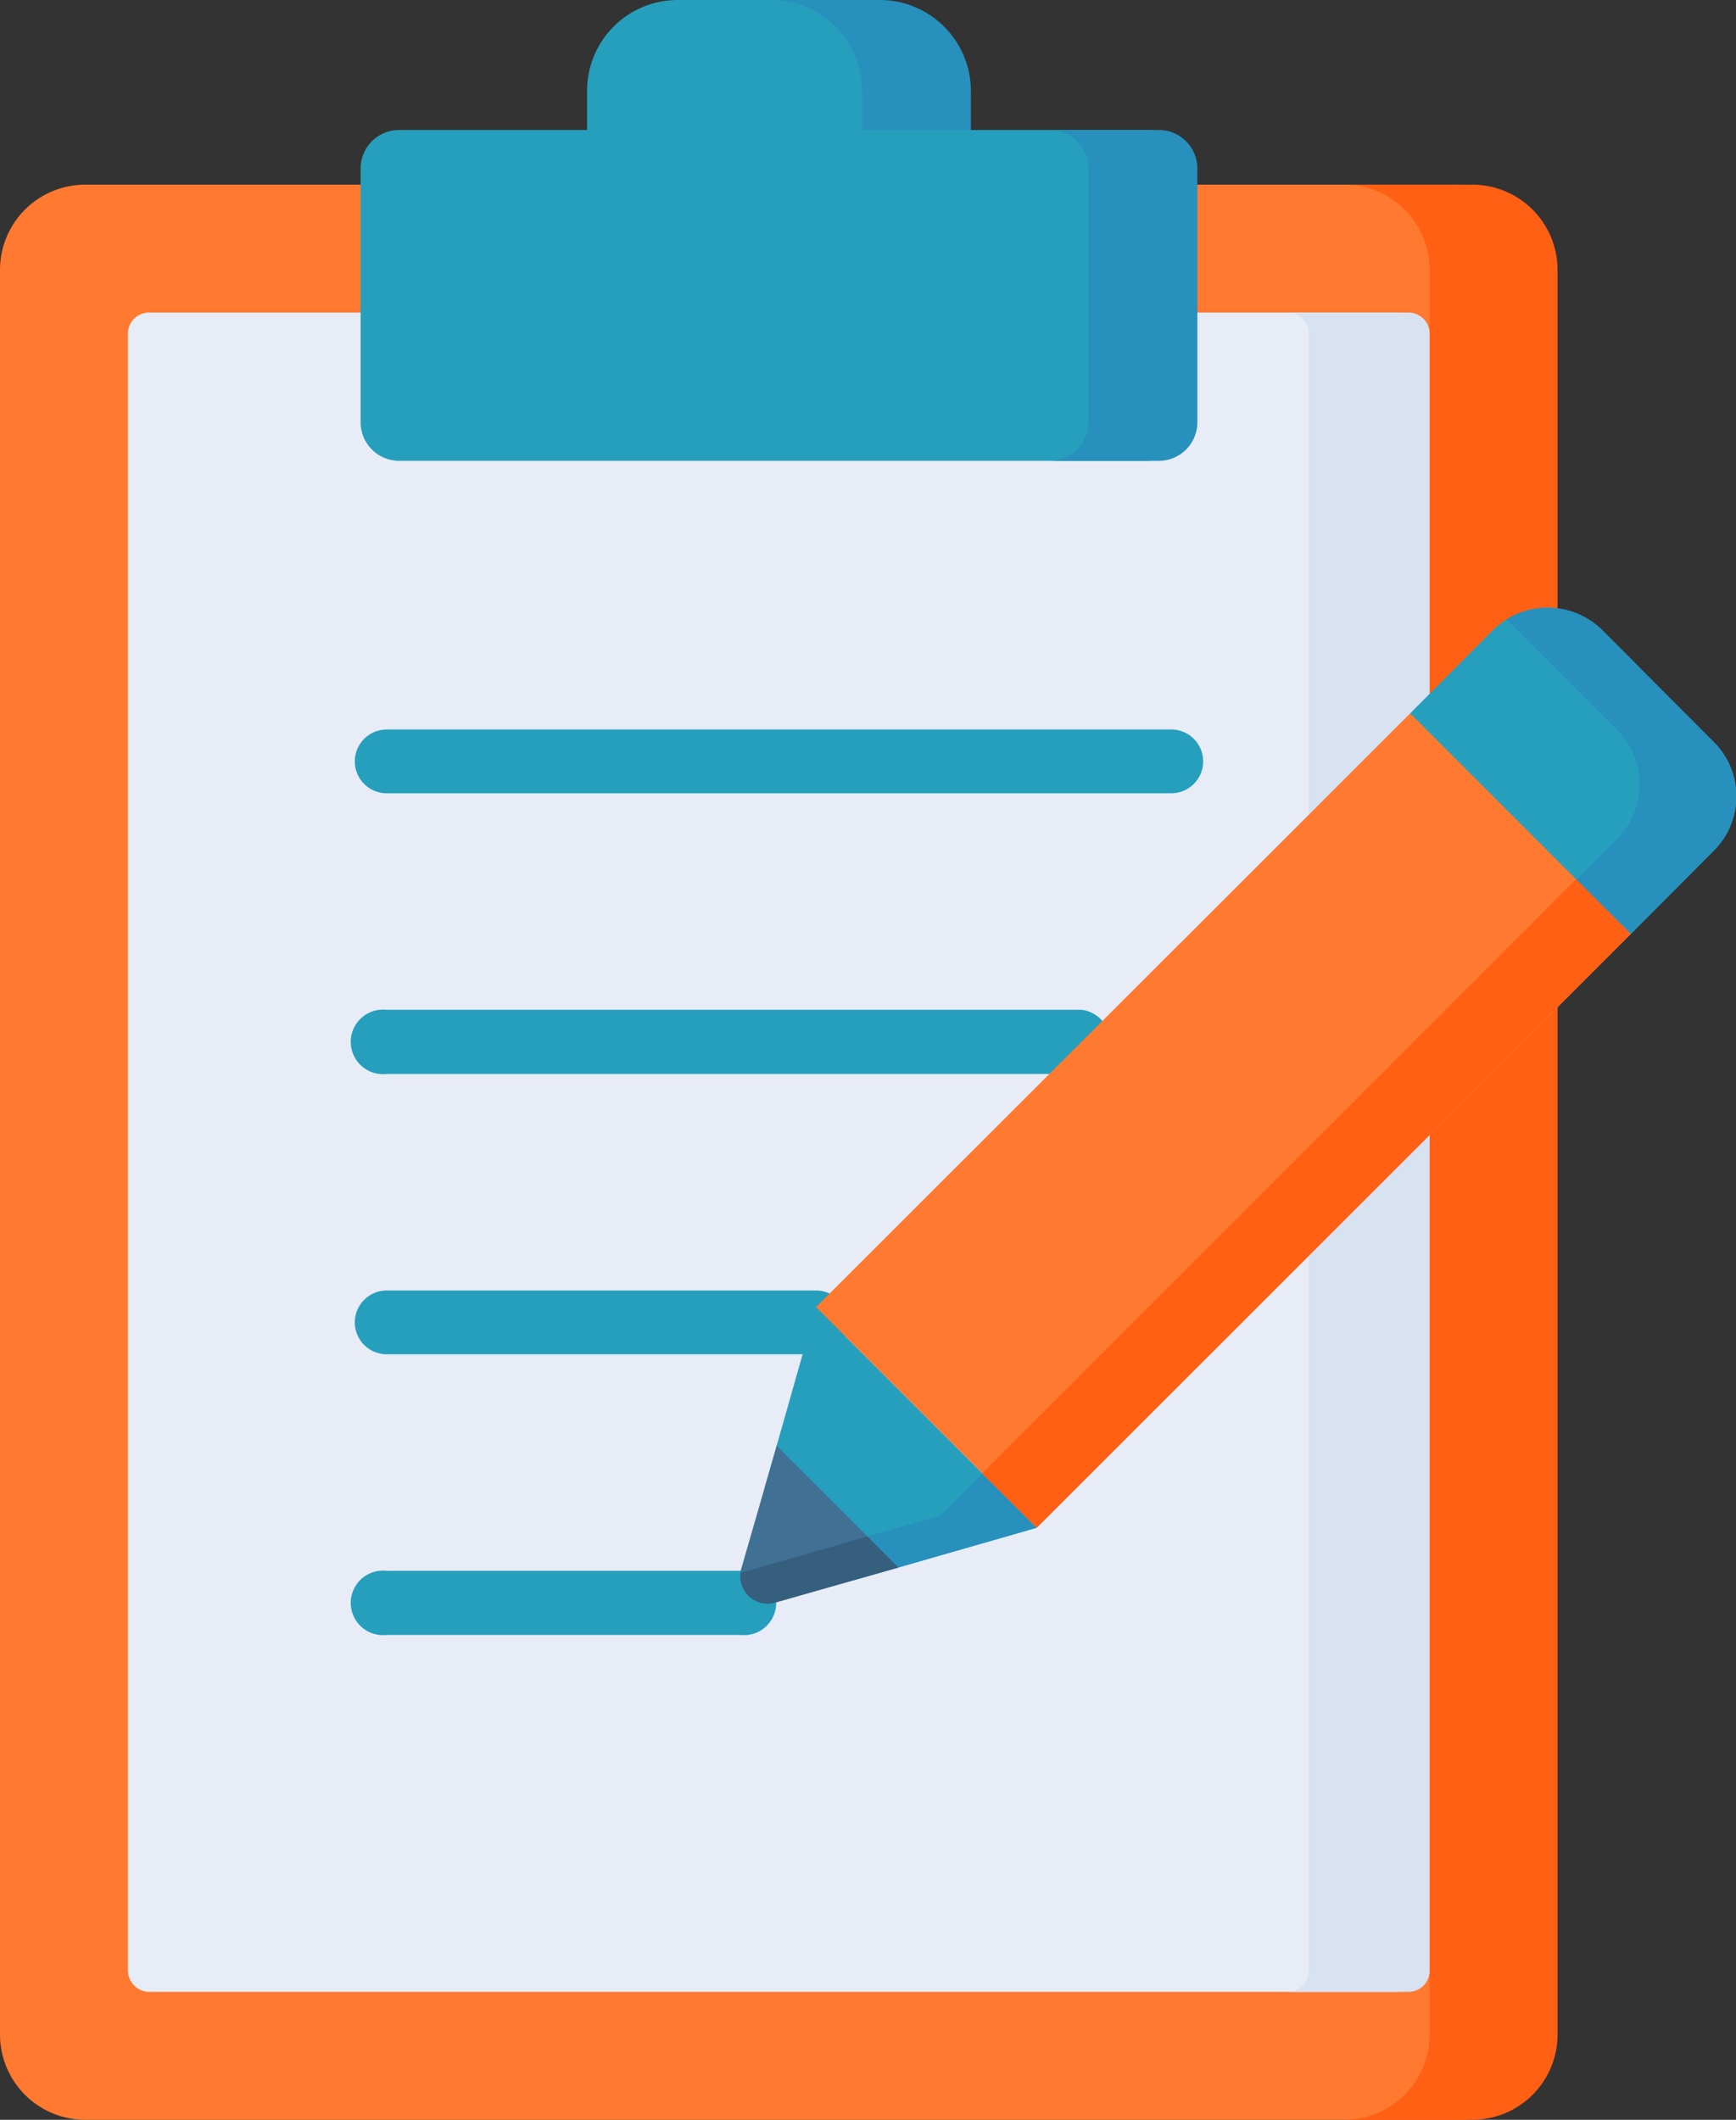 <?xml version="1.0" encoding="UTF-8"?> <svg xmlns="http://www.w3.org/2000/svg" id="Capa_1" data-name="Capa 1" viewBox="0 0 419.3 512"><rect x="0" y="0" width="419.3" height="512" fill="#333333" stroke="none"/> <defs> <style>.cls-1{fill:#ff7a30;}.cls-2{fill:#e7ecf6;}.cls-3{fill:#ff6014;}.cls-4{fill:#d8e2f1;}.cls-5{fill:#269fbd;}.cls-6{fill:#407093;}.cls-7{fill:#2790bd;}.cls-8{fill:#365e7d;}</style> </defs> <path class="cls-1" d="M419.6,491.4V65.2A20.6,20.6,0,0,0,399,44.6H66.9A20.6,20.6,0,0,0,46.3,65.2V491.4A20.6,20.6,0,0,0,66.9,512H399A20.6,20.6,0,0,0,419.6,491.4Z" transform="translate(-46.3)"></path> <path class="cls-2" d="M388.7,475.9V80.6a5.1,5.1,0,0,0-5.1-5.1H82.4a5.1,5.1,0,0,0-5.2,5.1V475.9a5.2,5.2,0,0,0,5.2,5.2H383.6A5.1,5.1,0,0,0,388.7,475.9Z" transform="translate(-46.3)"></path> <path class="cls-3" d="M401.9,44.6H371a20.6,20.6,0,0,1,20.6,20.6V491.4A20.6,20.6,0,0,1,371,512h30.9a20.6,20.6,0,0,0,20.6-20.6V65.2A20.6,20.6,0,0,0,401.9,44.6Z" transform="translate(-46.3)"></path> <path class="cls-4" d="M386.5,75.5H357.3a5.1,5.1,0,0,1,5.1,5.1V475.9a5.1,5.1,0,0,1-5.1,5.2h29.2a5.1,5.1,0,0,0,5.1-5.2V80.6A5.1,5.1,0,0,0,386.5,75.5Z" transform="translate(-46.3)"></path> <path class="cls-5" d="M329.2,191.6H139.7a7.7,7.7,0,1,1,0-15.4H329.2a7.7,7.7,0,0,1,0,15.4Z" transform="translate(-46.3)"></path> <path class="cls-5" d="M307.5,259.4H139.7a7.8,7.8,0,1,1,0-15.5H307.5a7.8,7.8,0,0,1,0,15.5Z" transform="translate(-46.3)"></path> <path class="cls-5" d="M243.4,327.1H139.7a7.7,7.7,0,1,1,0-15.4H243.4a7.7,7.7,0,1,1,0,15.4Z" transform="translate(-46.3)"></path> <path class="cls-5" d="M225.1,394.9H139.7a7.8,7.8,0,1,1,0-15.5h85.4a7.8,7.8,0,1,1,0,15.5Z" transform="translate(-46.3)"></path> <path class="cls-5" d="M252.8,381.6,296.7,369l-53.3-53.3-12.5,44Z" transform="translate(-46.3)"></path> <path class="cls-6" d="M233.8,387l29.5-8.4-29.4-29.4-8.5,29.5A6.6,6.6,0,0,0,233.8,387Z" transform="translate(-46.3)"></path> <path class="cls-7" d="M273.4,366.1l-17.6,5,7.5,7.5,33.4-9.6-13.1-13.1Z" transform="translate(-46.3)"></path> <path class="cls-8" d="M239.9,375.7l-14.7,4.2a6.6,6.6,0,0,0,8.6,7.1l29.5-8.4-7.5-7.5Z" transform="translate(-46.3)"></path> <path class="cls-5" d="M460.2,179.2l-26.9-27a18.8,18.8,0,0,0-26.4,0l-20,20.1,11,28.9,18.5,18.6,23.8,5.8,20-20.1a18.5,18.5,0,0,0,0-26.3Z" transform="translate(-46.3)"></path> <path class="cls-7" d="M460.2,179.2l-26.9-27a18.8,18.8,0,0,0-23.1-2.6l26.7,26.7a18.7,18.7,0,0,1,0,26.3l-17.8,17.8,21.1,5.2,20-20.1a18.5,18.5,0,0,0,0-26.3Z" transform="translate(-46.3)"></path> <path class="cls-1" d="M358.5,200.7l-115.1,115L296.7,369,411.8,254l28.4-28.4-53.3-53.3" transform="translate(-46.3)"></path> <path class="cls-3" d="M283.5,355.9,427,212.4l13.1,13.2L296.7,369Z" transform="translate(-46.3)"></path> <path class="cls-5" d="M255.9,0H210.1a21.9,21.9,0,0,0-22,22V62.8h89.8V22A22,22,0,0,0,255.9,0Z" transform="translate(-46.3)"></path> <path class="cls-7" d="M258.8,0H232.5a21.9,21.9,0,0,1,22,22V62.8h26.3V22A22,22,0,0,0,258.8,0Z" transform="translate(-46.3)"></path> <path class="cls-5" d="M332.6,102V40.7a9.3,9.3,0,0,0-9.3-9.3H142.6a9.3,9.3,0,0,0-9.2,9.3V102a9.3,9.3,0,0,0,9.2,9.3H323.3A9.3,9.3,0,0,0,332.6,102Z" transform="translate(-46.3)"></path> <path class="cls-7" d="M326.2,31.4H299.9a9.3,9.3,0,0,1,9.3,9.3V102a9.3,9.3,0,0,1-9.3,9.3h26.3a9.3,9.3,0,0,0,9.3-9.3V40.7A9.3,9.3,0,0,0,326.2,31.4Z" transform="translate(-46.3)"></path> </svg> 